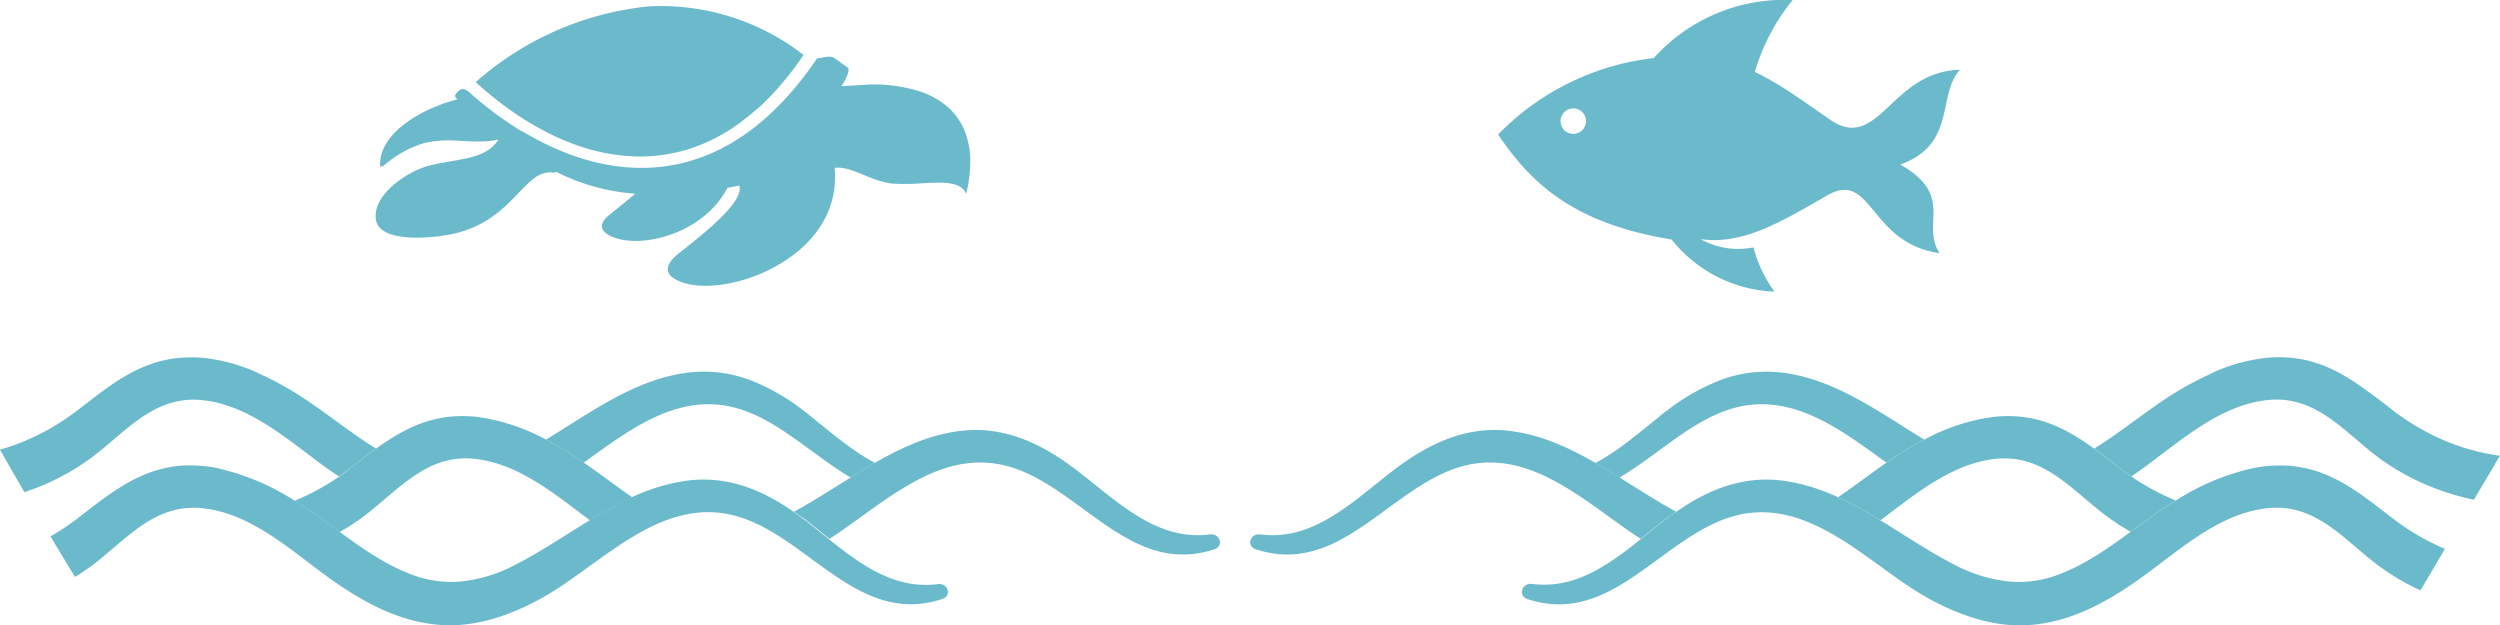 <?xml version="1.0" encoding="UTF-8"?> <svg xmlns="http://www.w3.org/2000/svg" viewBox="0 0 502.9 125.81"><defs><style>.cls-1,.cls-2{fill:#6abacc;}.cls-2{fill-rule:evenodd;}</style></defs><g id="Layer_2" data-name="Layer 2"><g id="Layer_1-2" data-name="Layer 1"><path class="cls-1" d="M51.77,75a65.17,65.17,0,0,1,10,5.55c.59.4,1.19.81,1.78,1.23,4,2.79,7.9,5.89,12.1,8.45C73.81,91.57,72,93,70.21,94.37c-.67.51-1.35,1-2,1.49L66.5,94.71,65,93.65c-7.31-5.37-15.19-12.4-24.71-13.19s-15.2,6.65-22,11.69c-.72.53-1.45,1-2.18,1.5A47.86,47.86,0,0,1,4.91,99Q2.36,94.63,0,90.45a44.62,44.62,0,0,0,5.17-1.82,47.58,47.58,0,0,0,10.38-6.07l3.79-2.91c5.05-3.81,10.24-7.16,17-7.68a26.56,26.56,0,0,1,4.37,0,36,36,0,0,1,11.11,3"></path><path class="cls-1" d="M171.15,96.07c-8.83-5.16-16.69-13.89-27-14.69-10-.77-18.53,5.78-26.72,11.69q-.51-.36-1-.69a70.3,70.3,0,0,0-6.61-3.94c2.88-1.75,5.74-3.62,8.64-5.39l.17-.1c6.19-3.77,12.57-7.11,19.8-8,.36-.05.71-.07,1.07-.1A26.19,26.19,0,0,1,151,76.5a42.15,42.15,0,0,1,10.25,5.8c.68.51,1.35,1,2,1.58,4,3.2,8.18,6.81,12.76,9.24-1.64.95-3.27,1.94-4.88,2.95"></path><path class="cls-1" d="M70.21,94.37c1.82-1.39,3.6-2.8,5.43-4.12C80.19,87,85,84.24,91,83.78a26.25,26.25,0,0,1,5.17.11,40.45,40.45,0,0,1,13.68,4.55,70.3,70.3,0,0,1,6.61,3.94q.51.33,1,.69c1.3.89,2.6,1.83,3.9,2.78,1.93,1.41,3.86,2.83,5.84,4.18a82.1,82.1,0,0,0-8.53,4.64C111.64,99.43,104.06,93,95,92.26,85.58,91.49,79.8,98.92,73,104c-.71.53-1.44,1-2.18,1.51s-1.65,1-2.5,1.52c-2.18-1.6-4.34-3.2-6.54-4.67q-1.24-.82-2.55-1.62a47.4,47.4,0,0,0,8.95-4.83c.7-.48,1.38-1,2-1.49"></path><path class="cls-1" d="M161.23,104c-.5-.36-1-.72-1.5-1.07,3.43-1.84,6.79-4,10.16-6.11l1.26-.79c1.61-1,3.24-2,4.88-2.95,5.33-3.07,10.89-5.61,17.05-6.39,8.59-1.09,16.11,2.36,22.81,7.38,8.09,6,16.33,14.93,27.52,13.43,2-.27,2.89,2.38.86,3-6.43,2.12-11.87.8-16.93-1.87-9.47-5-17.63-14.69-28.51-15.53-11.53-.9-21.1,7.94-30.45,14.3-.51.35-1,.68-1.52,1-1.91-1.53-3.77-3.07-5.63-4.46"></path><path class="cls-1" d="M43.9,94.23a47.7,47.7,0,0,1,15.31,6.46q1.3.8,2.55,1.62c2.2,1.47,4.36,3.07,6.54,4.67,4.79,3.49,9.68,6.94,15.28,8.88a22.44,22.44,0,0,0,9,1.13,30.06,30.06,0,0,0,11-3.34c4.15-2.1,8.16-4.71,12.22-7.25l2.78-1.73a82.1,82.1,0,0,1,8.53-4.64,38.45,38.45,0,0,1,11.24-3.36c8-1,15,1.88,21.31,6.3.51.35,1,.71,1.5,1.07,1.86,1.39,3.72,2.93,5.63,4.46,6.4,5.13,13.27,10.13,21.89,9,2-.27,2.88,2.38.86,3-6.43,2.12-11.87.8-16.94-1.87-9.46-5-17.63-14.69-28.51-15.54-11.52-.89-21.1,7.95-30.45,14.31a57.9,57.9,0,0,1-5.28,3.25c-6,3.21-12.71,5.54-19.64,5.07-8.36-.55-15.65-4.58-22.29-9.3L65,115.39C57.73,110,49.85,103,40.33,102.2s-15.2,6.65-22,11.69c-.72.53-1.45,1-2.18,1.5l-1.05.67q-2.52-4.09-4.94-8.16a48.65,48.65,0,0,0,5.4-3.59C21.28,99.9,26.76,95.34,34,94a22,22,0,0,1,2.32-.32,28.14,28.14,0,0,1,7.61.52"></path><path class="cls-1" d="M445.14,75a65.17,65.17,0,0,0-10,5.55c-.6.4-1.19.81-1.78,1.23-4,2.79-7.91,5.89-12.1,8.45,1.82,1.32,3.61,2.73,5.42,4.12.67.51,1.36,1,2.06,1.49l1.66-1.15,1.46-1.06c7.3-5.37,15.18-12.4,24.71-13.19s15.19,6.65,22,11.69c.71.53,1.44,1,2.18,1.5a49.6,49.6,0,0,0,16.91,6.89l5.22-8.84a43.67,43.67,0,0,1-11.16-3.07,47.58,47.58,0,0,1-10.38-6.07c-1.27-1-2.53-2-3.8-2.91-5.05-3.81-10.24-7.16-16.95-7.68a26.44,26.44,0,0,0-4.36,0,36,36,0,0,0-11.11,3"></path><path class="cls-1" d="M325.76,96.07c8.83-5.16,16.69-13.89,27-14.69,10-.77,18.53,5.78,26.72,11.69l1-.69a71.6,71.6,0,0,1,6.61-3.94c-2.88-1.75-5.74-3.62-8.64-5.39l-.17-.1c-6.18-3.77-12.56-7.11-19.79-8-.36-.05-.72-.07-1.08-.1a26.12,26.12,0,0,0-11.48,1.67,42.15,42.15,0,0,0-10.25,5.8c-.68.51-1.36,1-2,1.58-4,3.19-8.18,6.81-12.76,9.24,1.64.95,3.26,1.94,4.88,2.95"></path><path class="cls-1" d="M426.69,94.37c-1.81-1.39-3.6-2.8-5.42-4.12-4.55-3.29-9.33-6-15.32-6.47a26.25,26.25,0,0,0-5.17.11,40.43,40.43,0,0,0-13.69,4.55,71.6,71.6,0,0,0-6.61,3.94l-1,.69c-1.31.89-2.6,1.83-3.9,2.78-1.93,1.41-3.87,2.83-5.84,4.18a82,82,0,0,1,8.52,4.64c7-5.24,14.59-11.66,23.66-12.41,9.41-.77,15.2,6.66,22,11.69.72.53,1.45,1,2.19,1.51s1.65,1,2.49,1.52c2.19-1.6,4.35-3.2,6.55-4.67.83-.55,1.68-1.09,2.54-1.62a47.63,47.63,0,0,1-8.94-4.83c-.7-.48-1.39-1-2.06-1.49"></path><path class="cls-1" d="M335.68,104l1.49-1.07c-3.43-1.84-6.78-4-10.16-6.11l-1.25-.79c-1.62-1-3.24-2-4.88-2.95-5.34-3.07-10.89-5.61-17.06-6.39-8.59-1.09-16.1,2.36-22.81,7.38-8.09,6-16.33,14.93-27.52,13.43-2-.27-2.88,2.38-.86,3,6.43,2.12,11.87.8,16.94-1.87,9.46-5,17.63-14.69,28.51-15.53,11.52-.9,21.1,7.94,30.45,14.3.51.35,1,.68,1.52,1,1.9-1.53,3.77-3.07,5.63-4.46"></path><path class="cls-1" d="M453,94.23a47.88,47.88,0,0,0-15.31,6.46c-.86.53-1.71,1.07-2.54,1.62-2.2,1.47-4.36,3.07-6.55,4.67-4.79,3.49-9.67,6.94-15.27,8.88a22.46,22.46,0,0,1-9.06,1.13,30.06,30.06,0,0,1-11-3.34c-4.15-2.1-8.16-4.7-12.22-7.25-.92-.59-1.85-1.16-2.79-1.73a82,82,0,0,0-8.52-4.64,38.63,38.63,0,0,0-11.24-3.36c-8-1-15,1.88-21.32,6.3L335.68,104c-1.86,1.39-3.73,2.93-5.63,4.46-6.4,5.13-13.27,10.13-21.89,9-2-.26-2.89,2.39-.86,3.06,6.43,2.12,11.87.8,16.93-1.87,9.47-5,17.63-14.69,28.52-15.54,11.52-.89,21.1,7.95,30.44,14.31a59.3,59.3,0,0,0,5.28,3.25c6,3.21,12.72,5.54,19.65,5.07,8.36-.55,15.64-4.58,22.29-9.3l1.46-1.06c7.3-5.37,15.18-12.4,24.71-13.19s15.19,6.65,22,11.69c.71.53,1.44,1,2.18,1.5a46.5,46.5,0,0,0,6.14,3.38l4.93-8.35a47.39,47.39,0,0,1-10.48-6.11c-5.74-4.41-11.22-9-18.42-10.28a21.78,21.78,0,0,0-2.33-.32,28.16,28.16,0,0,0-7.61.52"></path><path class="cls-2" d="M332.68,11.67A35.36,35.36,0,0,1,360.62,0,41.48,41.48,0,0,0,353,14.47c5.29,2.5,10.14,6.19,15.25,9.67,9.71,6.58,12.16-9.84,26-10.09-4.66,5.16-.63,15-12,19.05,11.1,6.27,4.07,12,7.92,17.82-14.44-2-13.49-17.26-23-11.38-9,5.17-16.72,9.77-25.07,8.57a15.42,15.42,0,0,0,10.63,1.65,25.91,25.91,0,0,0,4.24,8.91,27.81,27.81,0,0,1-20.71-10.49c-20.56-3.34-28.66-12-34.91-21.11a51.82,51.82,0,0,1,31.43-15.4M316.3,26.92a2.56,2.56,0,1,0-2.37-2.75A2.55,2.55,0,0,0,316.3,26.92Z"></path><path class="cls-2" d="M111.74,34.68Zm-.18-.09h0Zm-.33-.17.15.08ZM104,30.07h0l.15.11h0Zm-.51-.36,0,0,.13.09Zm-1.86-1.35.51.37Zm-.17-.13-.5-.39.16.13h0Zm.68.5-.51-.37-.17-.13.14.1,0,0Zm.16.13-.16-.13.1.08Zm.68.49-.17-.12.08.05Zm.51.36-.17-.12,0,0Zm.34.24-.17-.12,0,0Zm.17.12-.17-.12,0,0Zm4.1,2.64-.17-.1.16.09Zm.18.1-.18-.1.16.09Zm.86.49-.17-.09.08,0h0Zm.17.1-.17-.1.11.06Zm1.22.66-.17-.09.05,0Zm.17.09-.17-.09,0,0Zm.18.09-.18-.09,0,0Zm.52.27-.17-.09.16.08Zm-11-7.1A94,94,0,0,1,92.06,20,96.23,96.23,0,0,0,100.4,27.41Zm.14.11h0l.41.32.15.12-.15-.12Zm69.62-10.16a3.92,3.92,0,0,0-.51-.07A3.27,3.27,0,0,1,170.16,17.36Zm-.51-.07h0Zm.79.15h0a2.63,2.63,0,0,0-.3-.09Zm24.71,15.62v-.55A5,5,0,0,1,195.15,33.06ZM134,39.15h0Zm-.19-.1-.88.08h0a36.62,36.62,0,0,1-5.13,0h0a36.34,36.34,0,0,0,5.11,0h0Zm.67-.08L134,39Zm.89-.12-.44.07Zm32.51-5.12-.08-.68c0-.09,0-.18,0-.27,0,.09,0,.18,0,.27S167.86,33.51,167.88,33.73ZM137.56,56.9c9.37,3,32.08-5.42,30.32-23.16l.47,0c3.26-.17,7.22,2.92,11.44,3.21a44.9,44.9,0,0,0,5.56-.07c4.26-.23,8.05-.46,9,2.17.21-.86.37-1.69.5-2.49,0-.26.07-.5.11-.75.11-.9.18-1.76.21-2.59A17.08,17.08,0,0,0,194.3,27a13.13,13.13,0,0,0-.74-1.75,12.62,12.62,0,0,0-2.66-3.5l-.07-.07a15,15,0,0,0-3.14-2.17l-.14-.08c-.51-.26-1-.49-1.59-.71l-.24-.1A30.36,30.36,0,0,0,175.05,17l-5.43.31h0l-.25,0-.12,0a8.81,8.81,0,0,0,1.32-2.56,2.5,2.5,0,0,0,.11-1,2.66,2.66,0,0,0-.54-.44c-3-2-2.15-2.26-5.58-1.57l-.2,0C146.53,38.1,124,37.86,105,26.36h-.15a73.4,73.4,0,0,1-9.54-7c-.88-.76-2-2.08-3.07-1.07s-.68,1.24-.22,1.69c-6.58,1.68-14.89,6.17-15.53,12.35-.19,1.82.32,1.25,1.25.53a21.8,21.8,0,0,1,7.57-4.07c5.49-1.24,8.11.07,13.18-.44.62-.07,1.22-.16,1.79-.28-2.65,4.21-8.49,3.81-14.06,5.28-4.31,1.14-11.42,5.87-10.59,10.89.74,4.51,10.46,3.78,14.8,2.95,13.4-2.56,14.86-14,21.51-12.35l-.69-.35.16.09h.26l0,0h.24a42,42,0,0,0,15.87,4.39c-1.74,1.5-3.57,2.94-5.11,4.17-2.53,2-2,3.72,1.29,4.78,6.32,2,18-1.52,22.36-10.14l-.2,0,.2,0,2.41-.46c1,3.37-7.37,9.83-12.62,14C133.28,53.81,133.86,55.72,137.56,56.9Zm11.18-19.39A2.47,2.47,0,0,0,147.16,36,2.47,2.47,0,0,1,148.74,37.51ZM147.16,36a6.62,6.62,0,0,0-.95-.31A6.62,6.62,0,0,1,147.16,36Zm-1-.31c.41-.18.82-.37,1.22-.57C147,35.3,146.61,35.49,146.2,35.67Zm9.15-5.26c.54-.38,1.85-1.39,3.5-2.75C157.2,29,155.89,30,155.35,30.41Zm-2.49-8.94a49.67,49.67,0,0,0,4-4.15l.9-1.05.06-.08q2-2.37,3.86-5.16a46.78,46.78,0,0,0-31.21-9.76A61.74,61.74,0,0,0,95.69,16.53c.62.56,1.24,1.11,1.88,1.65l.65.55c1.07.89,2.15,1.75,3.26,2.57s2.49,1.77,3.76,2.58c.54.35,1.08.68,1.63,1a55.42,55.42,0,0,0,5.5,2.87h0l.88.38c.4.17.8.34,1.2.49h0l.87.33a39.61,39.61,0,0,0,11,2.45c.72,0,1.43.08,2.14.08a30.28,30.28,0,0,0,4.36-.25,32.54,32.54,0,0,0,5.34-1.12l.95-.31a34,34,0,0,0,5.48-2.39c.31-.17.62-.34.92-.52.71-.41,1.42-.85,2.12-1.32a.71.71,0,0,1,.14-.1c.68-.46,1.36-1,2-1.48s1.37-1.1,2.06-1.69Z"></path></g></g></svg> 